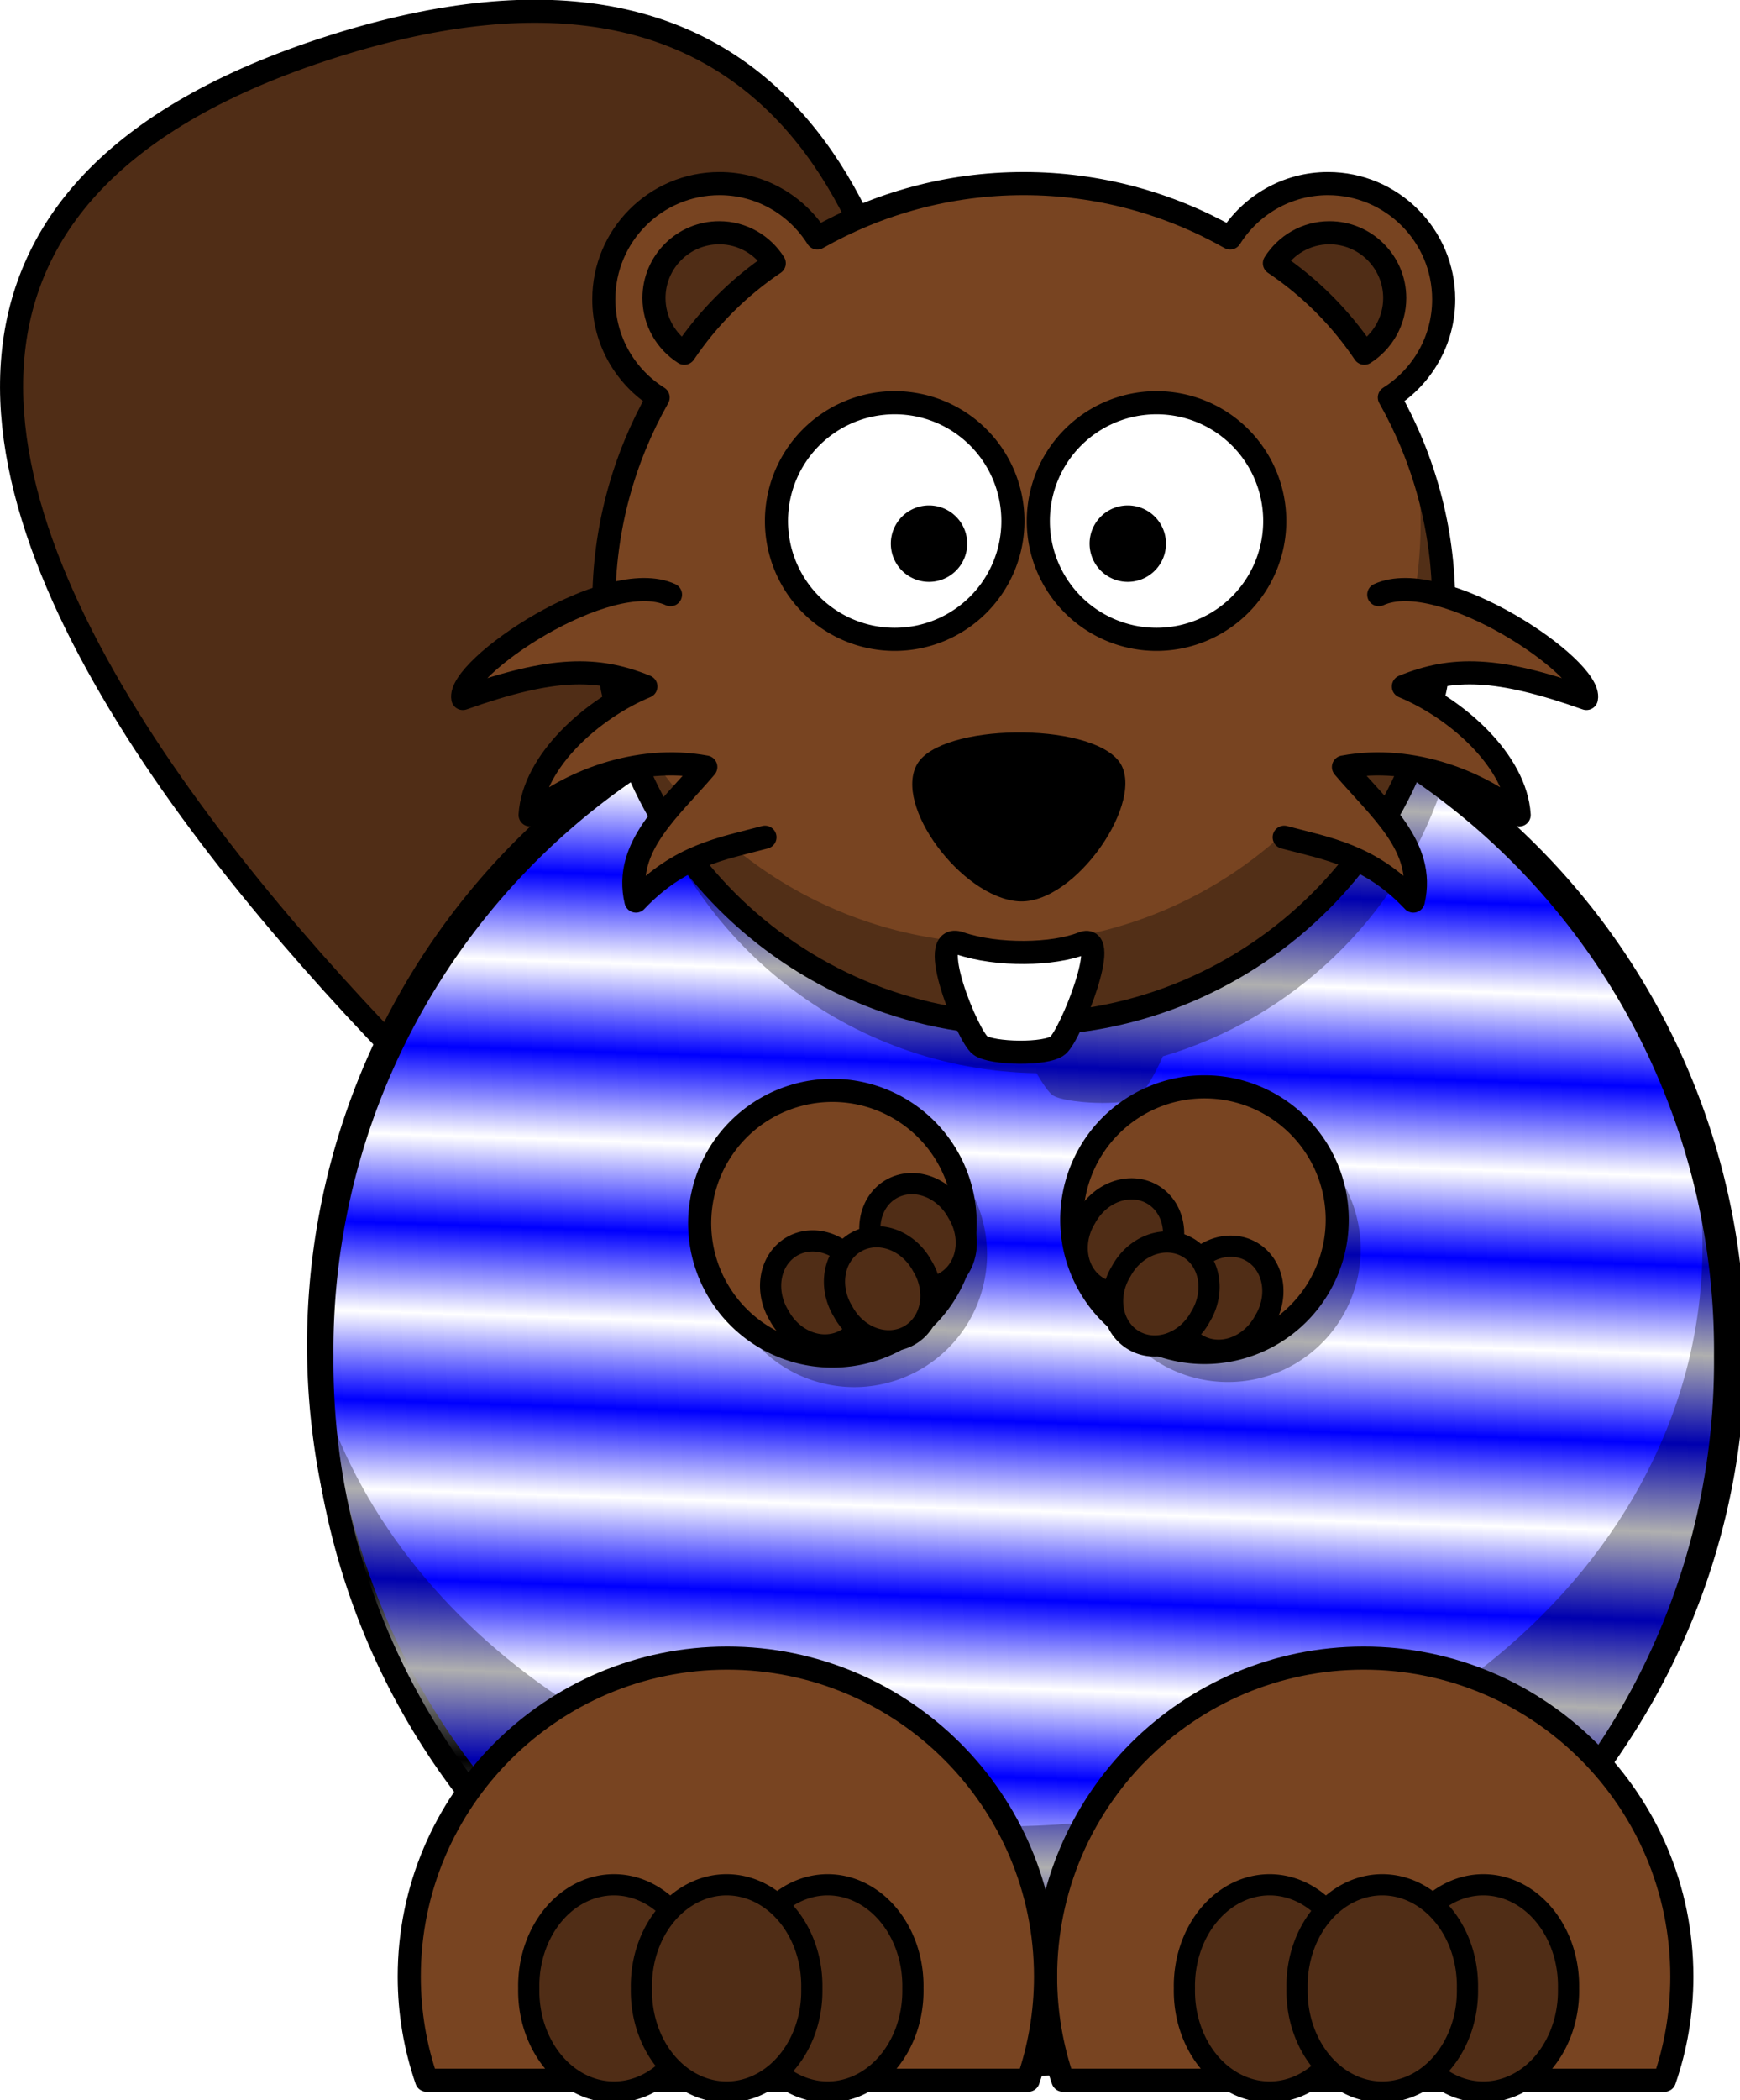 <?xml version="1.0" encoding="UTF-8" standalone="no"?>
<svg
   xmlns:dc="http://purl.org/dc/elements/1.1/"
   xmlns:cc="http://creativecommons.org/ns#"
   xmlns:rdf="http://www.w3.org/1999/02/22-rdf-syntax-ns#"
   xmlns:svg="http://www.w3.org/2000/svg"
   xmlns="http://www.w3.org/2000/svg"
   xmlns:xlink="http://www.w3.org/1999/xlink"
   xmlns:sodipodi="http://sodipodi.sourceforge.net/DTD/sodipodi-0.dtd"
   xmlns:inkscape="http://www.inkscape.org/namespaces/inkscape"
   sodipodi:docname="plavky.svg"
   inkscape:version="1.0 (4035a4fb49, 2020-05-01)"
   id="svg8"
   version="1.1"
   viewBox="0 0 34.647 41.789"
   height="41.789mm"
   width="34.647mm">
  <defs
     id="defs2">
    <marker
       inkscape:isstock="true"
       style="overflow:visible"
       id="Arrow1Lend"
       refX="0"
       refY="0"
       orient="auto"
       inkscape:stockid="Arrow1Lend">
      <path
         transform="matrix(-0.8,0,0,-0.8,-10,0)"
         style="fill:#000000;fill-opacity:1;fill-rule:evenodd;stroke:#000000;stroke-width:1pt;stroke-opacity:1"
         d="M 0,0 5,-5 -12.5,0 5,5 Z"
         id="path9156" />
    </marker>
    <pattern
       patternTransform="matrix(1.771,-3.0079553e-8,3.0079553e-8,1.771,125.328,-19.306)"
       id="pattern8903"
       xlink:href="#Strips1_1white"
       inkscape:collect="always" />
    <pattern
       inkscape:collect="always"
       patternUnits="userSpaceOnUse"
       width="2"
       height="1"
       patternTransform="translate(0,0) scale(10,10)"
       id="Strips1_1white"
       inkscape:stockid="Stripes 1:1 white"
       inkscape:isstock="true">
      <rect
         style="fill:white;stroke:none"
         x="0"
         y="-0.5"
         width="1"
         height="2"
         id="rect7895" />
    </pattern>
    <clipPath
       id="Clip_1">
      <path
         d="m 177.969,6.031 1.495,45.63 c 0,0 -33.892,44.18 -50.058,82.453 C 113.177,172.379 4.251,341.667 4.251,341.667 c 0,0 8.874,29.402 50.073,42.687 l 0.541,0.251 -6.418,12.981 c 0,0 4.435,33.845 42.7,42.702 38.259,8.804 45.622,-32.396 78.018,-16.22 31.901,16.015 15.131,39.111 85.343,39.751 70.204,-0.64 53.442,-23.736 85.38,-39.751 32.395,-16.176 39.773,25.024 78.024,16.22 38.265,-8.857 42.701,-42.702 42.701,-42.702 l -6.441,-12.981 0.512,-0.251 c 41.26,-13.285 50.063,-42.687 50.063,-42.687 0,0 -108.926,-169.288 -125.085,-207.553 C 363.434,95.841 329.581,51.661 329.581,51.661 l 1.449,-45.63 z"
         id="path5034" />
    </clipPath>
  </defs>
  <sodipodi:namedview
     inkscape:document-rotation="0"
     inkscape:window-maximized="1"
     inkscape:window-y="-9"
     inkscape:window-x="-9"
     inkscape:window-height="1001"
     inkscape:window-width="1920"
     showgrid="false"
     inkscape:current-layer="layer1"
     inkscape:document-units="mm"
     inkscape:cy="-95.655413"
     inkscape:cx="-79.481511"
     inkscape:zoom="0.98994949"
     inkscape:pageshadow="2"
     inkscape:pageopacity="0.0"
     borderopacity="1.0"
     bordercolor="#666666"
     pagecolor="#ffffff"
     id="base" />
  <g
     transform="translate(-53.896,-122.827)"
     id="layer1"
     inkscape:groupmode="layer"
     inkscape:label="Vrstva 1">
    <g
       transform="translate(1.701,25.324)"
       id="g9149">
      <path
         inkscape:connector-curvature="0"
         id="path3223-3"
         style="fill:#502d16;fill-rule:evenodd;stroke:#000000;stroke-width:0.46;stroke-linejoin:round"
         d="m 65.642,123.561 c 0,0 -24.457,-19.526 -6.832,-25.13 17.648,-5.612 10.736,24.155 10.736,24.155 z" />
      <g
         id="g8909"
         transform="matrix(-1,0,0,1,94.782,-51.156)">
        <path
           d="m 16.819,162.556 a 13.975,13.975 0 1 0 10.67,25.832 13.975,13.975 0 1 0 -10.67,-25.832 z"
           style="fill:#0000ff;fill-opacity:1;stroke:#000000;stroke-width:0.46;stroke-linecap:round;stroke-linejoin:round"
           id="path2385-0-4"
           inkscape:connector-curvature="0" />
        <circle
           transform="rotate(88.14)"
           r="14.125"
           cy="-16.442"
           cx="176.099"
           id="path8861"
           style="opacity:1;fill:url(#pattern8903);fill-opacity:1;fill-rule:nonzero;stroke:#000000;stroke-width:0.171;stroke-miterlimit:4;stroke-dasharray:none;stroke-dashoffset:0;stroke-opacity:0.971" />
      </g>
      <path
         inkscape:connector-curvature="0"
         id="path2385-0"
         style="fill:none;stroke:#000000;stroke-width:0.46;stroke-linecap:round;stroke-linejoin:round"
         d="m 86.554,124.485 a 13.975,13.975 0 1 1 -27.949,0 13.975,13.975 0 1 1 27.949,0 z" />
      <path
         inkscape:connector-curvature="0"
         id="path3302-0"
         style="fill:#000000;fill-opacity:0.314;stroke-width:0.115"
         d="m 72.579,110.511 c -2.819,0 -5.443,0.834 -7.638,2.272 0.982,3.46 4.135,6.008 7.894,6.074 0.124,0.213 0.243,0.382 0.316,0.435 0.231,0.167 1.479,0.231 1.71,0.039 0.114,-0.093 0.321,-0.427 0.489,-0.809 2.586,-0.764 4.65,-2.747 5.532,-5.279 -2.322,-1.718 -5.195,-2.732 -8.303,-2.732 z" />
      <path
         inkscape:connector-curvature="0"
         id="path3242-56"
         style="fill:#000000;fill-opacity:0.314;stroke-width:0.054"
         d="m 71.849,122.46 a 2.643,2.643 0 1 1 -5.286,0 2.643,2.643 0 1 1 5.286,0 z" />
      <path
         inkscape:connector-curvature="0"
         id="path3276-4"
         style="fill:#000000;fill-opacity:0.314;stroke-width:0.115"
         d="m 72.58,110.511 c -1.487,0 -2.919,0.235 -4.264,0.665 1.21,-0.283 2.486,-0.435 3.804,-0.435 3.615,0 6.913,1.136 9.395,3.001 -2.422,-2.017 -5.538,-3.231 -8.935,-3.231 z m 13.234,9.474 c 0.183,0.746 0.281,1.517 0.281,2.308 0,6.377 -6.262,11.551 -13.975,11.551 -6.451,0 -11.882,-3.618 -13.489,-8.532 0.428,7.329 6.512,13.148 13.949,13.148 7.713,0 13.975,-6.26 13.975,-13.975 0,-1.573 -0.26,-3.088 -0.741,-4.501 z" />
      <path
         inkscape:connector-curvature="0"
         id="path2479-7"
         style="fill:#784421;stroke:#000000;stroke-width:0.46;stroke-linecap:round;stroke-linejoin:round"
         d="m 66.522,101.156 c -1.272,0 -2.304,1.032 -2.304,2.304 0,0.823 0.432,1.544 1.082,1.952 -0.687,1.214 -1.082,2.615 -1.082,4.108 0,4.616 3.744,8.364 8.36,8.364 4.616,0 8.364,-3.747 8.364,-8.364 0,-1.493 -0.396,-2.894 -1.082,-4.108 0.649,-0.408 1.082,-1.13 1.082,-1.952 0,-1.272 -1.033,-2.304 -2.304,-2.304 -0.822,0 -1.541,0.434 -1.948,1.082 -1.215,-0.688 -2.618,-1.082 -4.112,-1.082 -1.494,0 -2.894,0.395 -4.108,1.082 -0.408,-0.648 -1.126,-1.082 -1.948,-1.082 z" />
      <path
         inkscape:connector-curvature="0"
         id="path3163-5"
         style="fill:#784421;stroke:#000000;stroke-width:0.46;stroke-linecap:round;stroke-linejoin:round"
         d="m 79.351,130.495 c -3.497,0 -6.336,2.84 -6.336,6.336 0,0.723 0.122,1.416 0.345,2.063 h 11.979 c 0.224,-0.648 0.345,-1.34 0.345,-2.063 0,-3.497 -2.835,-6.336 -6.333,-6.336 z" />
      <path
         inkscape:connector-curvature="0"
         id="path3165-3"
         style="fill:#784421;stroke:#000000;stroke-width:0.46;stroke-linecap:round;stroke-linejoin:round"
         d="m 66.677,130.495 c -3.497,0 -6.333,2.84 -6.333,6.336 0,0.723 0.122,1.416 0.345,2.063 h 11.98 c 0.223,-0.648 0.345,-1.34 0.345,-2.063 0,-3.497 -2.84,-6.336 -6.337,-6.336 z" />
      <path
         inkscape:connector-curvature="0"
         id="path3177-0"
         style="fill:#ffffff;stroke:#000000;stroke-width:0.46;stroke-linecap:round;stroke-linejoin:round"
         d="m 72.364,107.87 a 2.354,2.354 0 1 1 -4.708,0 2.354,2.354 0 1 1 4.708,0 z" />
      <path
         inkscape:connector-curvature="0"
         id="path3179-91"
         style="fill:#ffffff;stroke:#000000;stroke-width:0.46;stroke-linecap:round;stroke-linejoin:round"
         d="m 77.578,107.87 a 2.354,2.354 0 1 1 -4.708,0 2.354,2.354 0 1 1 4.708,0 z" />
      <path
         inkscape:connector-curvature="0"
         id="path3183-3"
         style="fill:#000000;stroke-width:0.115"
         d="m 75.412,108.32 a 0.76,0.76 0 1 1 -1.521,0 0.76,0.76 0 1 1 1.521,0 z" />
      <path
         inkscape:connector-curvature="0"
         id="path3192-9"
         style="fill:#000000;fill-rule:evenodd;stroke-width:0.115"
         d="m 70.461,112.701 c 0.476,-0.804 3.399,-0.842 4.011,-0.055 0.58,0.749 -0.872,2.878 -2.006,2.79 -1.129,-0.086 -2.491,-1.915 -2.005,-2.735 z" />
      <path
         inkscape:connector-curvature="0"
         id="path3220-7"
         style="fill:#502d16;stroke:#000000;stroke-width:0.422;stroke-linecap:round;stroke-linejoin:round"
         d="m 66.117,137.067 a 1.697,2.013 0 1 1 -3.393,0 1.697,2.013 0 1 1 3.393,0 z" />
      <path
         inkscape:connector-curvature="0"
         id="path3224-0"
         style="fill:#502d16;stroke:#000000;stroke-width:0.422;stroke-linecap:round;stroke-linejoin:round"
         d="m 70.373,137.067 a 1.697,2.013 0 1 1 -3.393,0 1.697,2.013 0 1 1 3.393,0 z" />
      <path
         inkscape:connector-curvature="0"
         id="path3222-6"
         style="fill:#502d16;stroke:#000000;stroke-width:0.422;stroke-linecap:round;stroke-linejoin:round"
         d="m 68.36,137.067 a 1.697,2.013 0 1 1 -3.393,0 1.697,2.013 0 1 1 3.393,0 z" />
      <path
         inkscape:connector-curvature="0"
         id="path3226-3"
         style="fill:#502d16;stroke:#000000;stroke-width:0.422;stroke-linecap:round;stroke-linejoin:round"
         d="m 79.172,137.067 a 1.697,2.013 0 1 1 -3.393,0 1.697,2.013 0 1 1 3.393,0 z" />
      <path
         inkscape:connector-curvature="0"
         id="path3228-03"
         style="fill:#502d16;stroke:#000000;stroke-width:0.422;stroke-linecap:round;stroke-linejoin:round"
         d="m 83.428,137.067 a 1.697,2.013 0 1 1 -3.393,0 1.697,2.013 0 1 1 3.393,0 z" />
      <path
         inkscape:connector-curvature="0"
         id="path3230-4"
         style="fill:#502d16;stroke:#000000;stroke-width:0.422;stroke-linecap:round;stroke-linejoin:round"
         d="m 81.415,137.067 a 1.697,2.013 0 1 1 -3.393,0 1.697,2.013 0 1 1 3.393,0 z" />
      <path
         inkscape:connector-curvature="0"
         id="path3244-3"
         style="fill:#000000;fill-opacity:0.314;stroke-width:0.054"
         d="m 79.199,123.043 a 2.643,2.643 0 1 1 -5.106,-1.368 2.643,2.643 0 1 1 5.106,1.368 z" />
      <path
         inkscape:connector-curvature="0"
         id="path3159-7"
         style="fill:#784421;stroke:#000000;stroke-width:0.46;stroke-linecap:round;stroke-linejoin:round"
         d="m 71.059,120.52 a 2.643,2.643 0 1 1 -4.578,2.643 2.643,2.643 0 1 1 4.578,-2.643 z" />
      <path
         inkscape:connector-curvature="0"
         id="path3161-5"
         style="fill:#784421;stroke:#000000;stroke-width:0.46;stroke-linecap:round;stroke-linejoin:round"
         d="m 78.048,123.64 a 2.643,2.643 0 1 1 -3.738,-3.738 2.643,2.643 0 1 1 3.738,3.738 z" />
      <path
         inkscape:connector-curvature="0"
         id="path3264-1"
         style="fill:#502d16;stroke:#000000;stroke-width:0.422;stroke-linecap:round;stroke-linejoin:round"
         d="m 69.287,122.774 a 1.035,0.91 60 1 1 -1.575,0.91 1.035,0.91 60 1 1 1.575,-0.91 z" />
      <path
         inkscape:connector-curvature="0"
         id="path3266-7"
         style="fill:#502d16;stroke:#000000;stroke-width:0.422;stroke-linecap:round;stroke-linejoin:round"
         d="m 71.263,121.634 a 1.035,0.91 60 1 1 -1.575,0.91 1.035,0.91 60 1 1 1.575,-0.91 z" />
      <path
         inkscape:connector-curvature="0"
         id="path3268-7"
         style="fill:#502d16;stroke:#000000;stroke-width:0.422;stroke-linecap:round;stroke-linejoin:round"
         d="m 70.559,122.691 a 1.035,0.91 60 1 1 -1.575,0.91 1.035,0.91 60 1 1 1.575,-0.91 z" />
      <path
         inkscape:connector-curvature="0"
         id="path3270-75"
         style="fill:#502d16;stroke:#000000;stroke-width:0.422;stroke-linecap:round;stroke-linejoin:round"
         d="m 75.793,122.879 a 0.91,1.035 30 1 0 1.575,0.91 0.91,1.035 30 1 0 -1.575,-0.91 z" />
      <path
         inkscape:connector-curvature="0"
         id="path3272-8"
         style="fill:#502d16;stroke:#000000;stroke-width:0.422;stroke-linecap:round;stroke-linejoin:round"
         d="m 73.817,121.738 a 0.91,1.035 30 1 0 1.575,0.91 0.91,1.035 30 1 0 -1.575,-0.91 z" />
      <path
         inkscape:connector-curvature="0"
         id="path3274-81"
         style="fill:#502d16;stroke:#000000;stroke-width:0.422;stroke-linecap:round;stroke-linejoin:round"
         d="m 74.522,122.795 a 0.91,1.035 30 1 0 1.575,0.91 0.91,1.035 30 1 0 -1.575,-0.91 z" />
      <path
         inkscape:connector-curvature="0"
         id="path2483-6"
         style="fill:#502d16;stroke:#000000;stroke-width:0.46;stroke-linecap:round;stroke-linejoin:round"
         d="m 78.667,102.134 c -0.462,0 -0.866,0.243 -1.096,0.607 0.707,0.475 1.316,1.083 1.791,1.79 0.362,-0.23 0.605,-0.637 0.605,-1.098 0,-0.717 -0.583,-1.299 -1.3,-1.299 z" />
      <path
         inkscape:connector-curvature="0"
         id="path2515-1"
         style="fill:#000000;stroke-width:0.115"
         d="m 71.454,108.32 a 0.76,0.76 0 1 1 -1.521,0 0.76,0.76 0 1 1 1.521,0 z" />
      <path
         inkscape:connector-curvature="0"
         id="path2523-7"
         style="fill:#502d16;stroke:#000000;stroke-width:0.46;stroke-linecap:round;stroke-linejoin:round"
         d="m 66.517,102.134 c 0.461,0 0.865,0.243 1.095,0.607 -0.706,0.475 -1.315,1.083 -1.791,1.79 -0.362,-0.23 -0.604,-0.637 -0.604,-1.098 0,-0.717 0.582,-1.299 1.3,-1.299 z" />
      <path
         inkscape:connector-curvature="0"
         id="path2525-4"
         style="fill:#000000;fill-opacity:0.314;stroke-width:0.115"
         d="m 80.353,106.44 c 0.085,0.478 0.13,0.968 0.13,1.47 0,4.616 -3.748,8.364 -8.364,8.364 -3.524,0 -6.538,-2.185 -7.767,-5.272 0.7,3.911 4.117,6.883 8.227,6.883 4.616,0 8.364,-3.747 8.364,-8.364 0,-1.088 -0.21,-2.127 -0.59,-3.08 z" />
      <path
         inkscape:connector-curvature="0"
         id="path2413-66"
         style="fill:#784421;fill-rule:evenodd;stroke:#000000;stroke-width:0.46;stroke-linecap:round;stroke-linejoin:round"
         d="m 79.649,109.335 c 1.25,-0.575 4.258,1.463 4.135,2.066 -1.785,-0.633 -2.67,-0.634 -3.645,-0.239 1.069,0.444 2.238,1.484 2.306,2.556 -0.742,-0.625 -2.106,-1.212 -3.499,-0.953 0.699,0.826 1.646,1.585 1.391,2.667 -0.865,-0.917 -1.717,-1.042 -2.571,-1.27" />
      <path
         inkscape:connector-curvature="0"
         id="path3197-5"
         style="fill:#784421;fill-rule:evenodd;stroke:#000000;stroke-width:0.46;stroke-linecap:round;stroke-linejoin:round"
         d="m 65.546,109.335 c -1.25,-0.575 -4.258,1.463 -4.135,2.066 1.785,-0.633 2.67,-0.634 3.645,-0.239 -1.069,0.444 -2.238,1.484 -2.306,2.556 0.742,-0.625 2.106,-1.212 3.499,-0.953 -0.699,0.826 -1.646,1.585 -1.391,2.667 0.865,-0.917 1.716,-1.042 2.569,-1.27" />
      <path
         inkscape:connector-curvature="0"
         id="path3225-8"
         style="fill:#ffffff;fill-rule:evenodd;stroke:#000000;stroke-width:0.46;stroke-linejoin:round"
         d="m 71.307,116.272 c 0.751,0.256 1.867,0.23 2.441,0.001 0.589,-0.236 -0.236,1.824 -0.489,2.032 -0.231,0.191 -1.313,0.167 -1.545,0 -0.25,-0.179 -1.109,-2.273 -0.407,-2.034 z" />
    </g>
  </g>
</svg>
